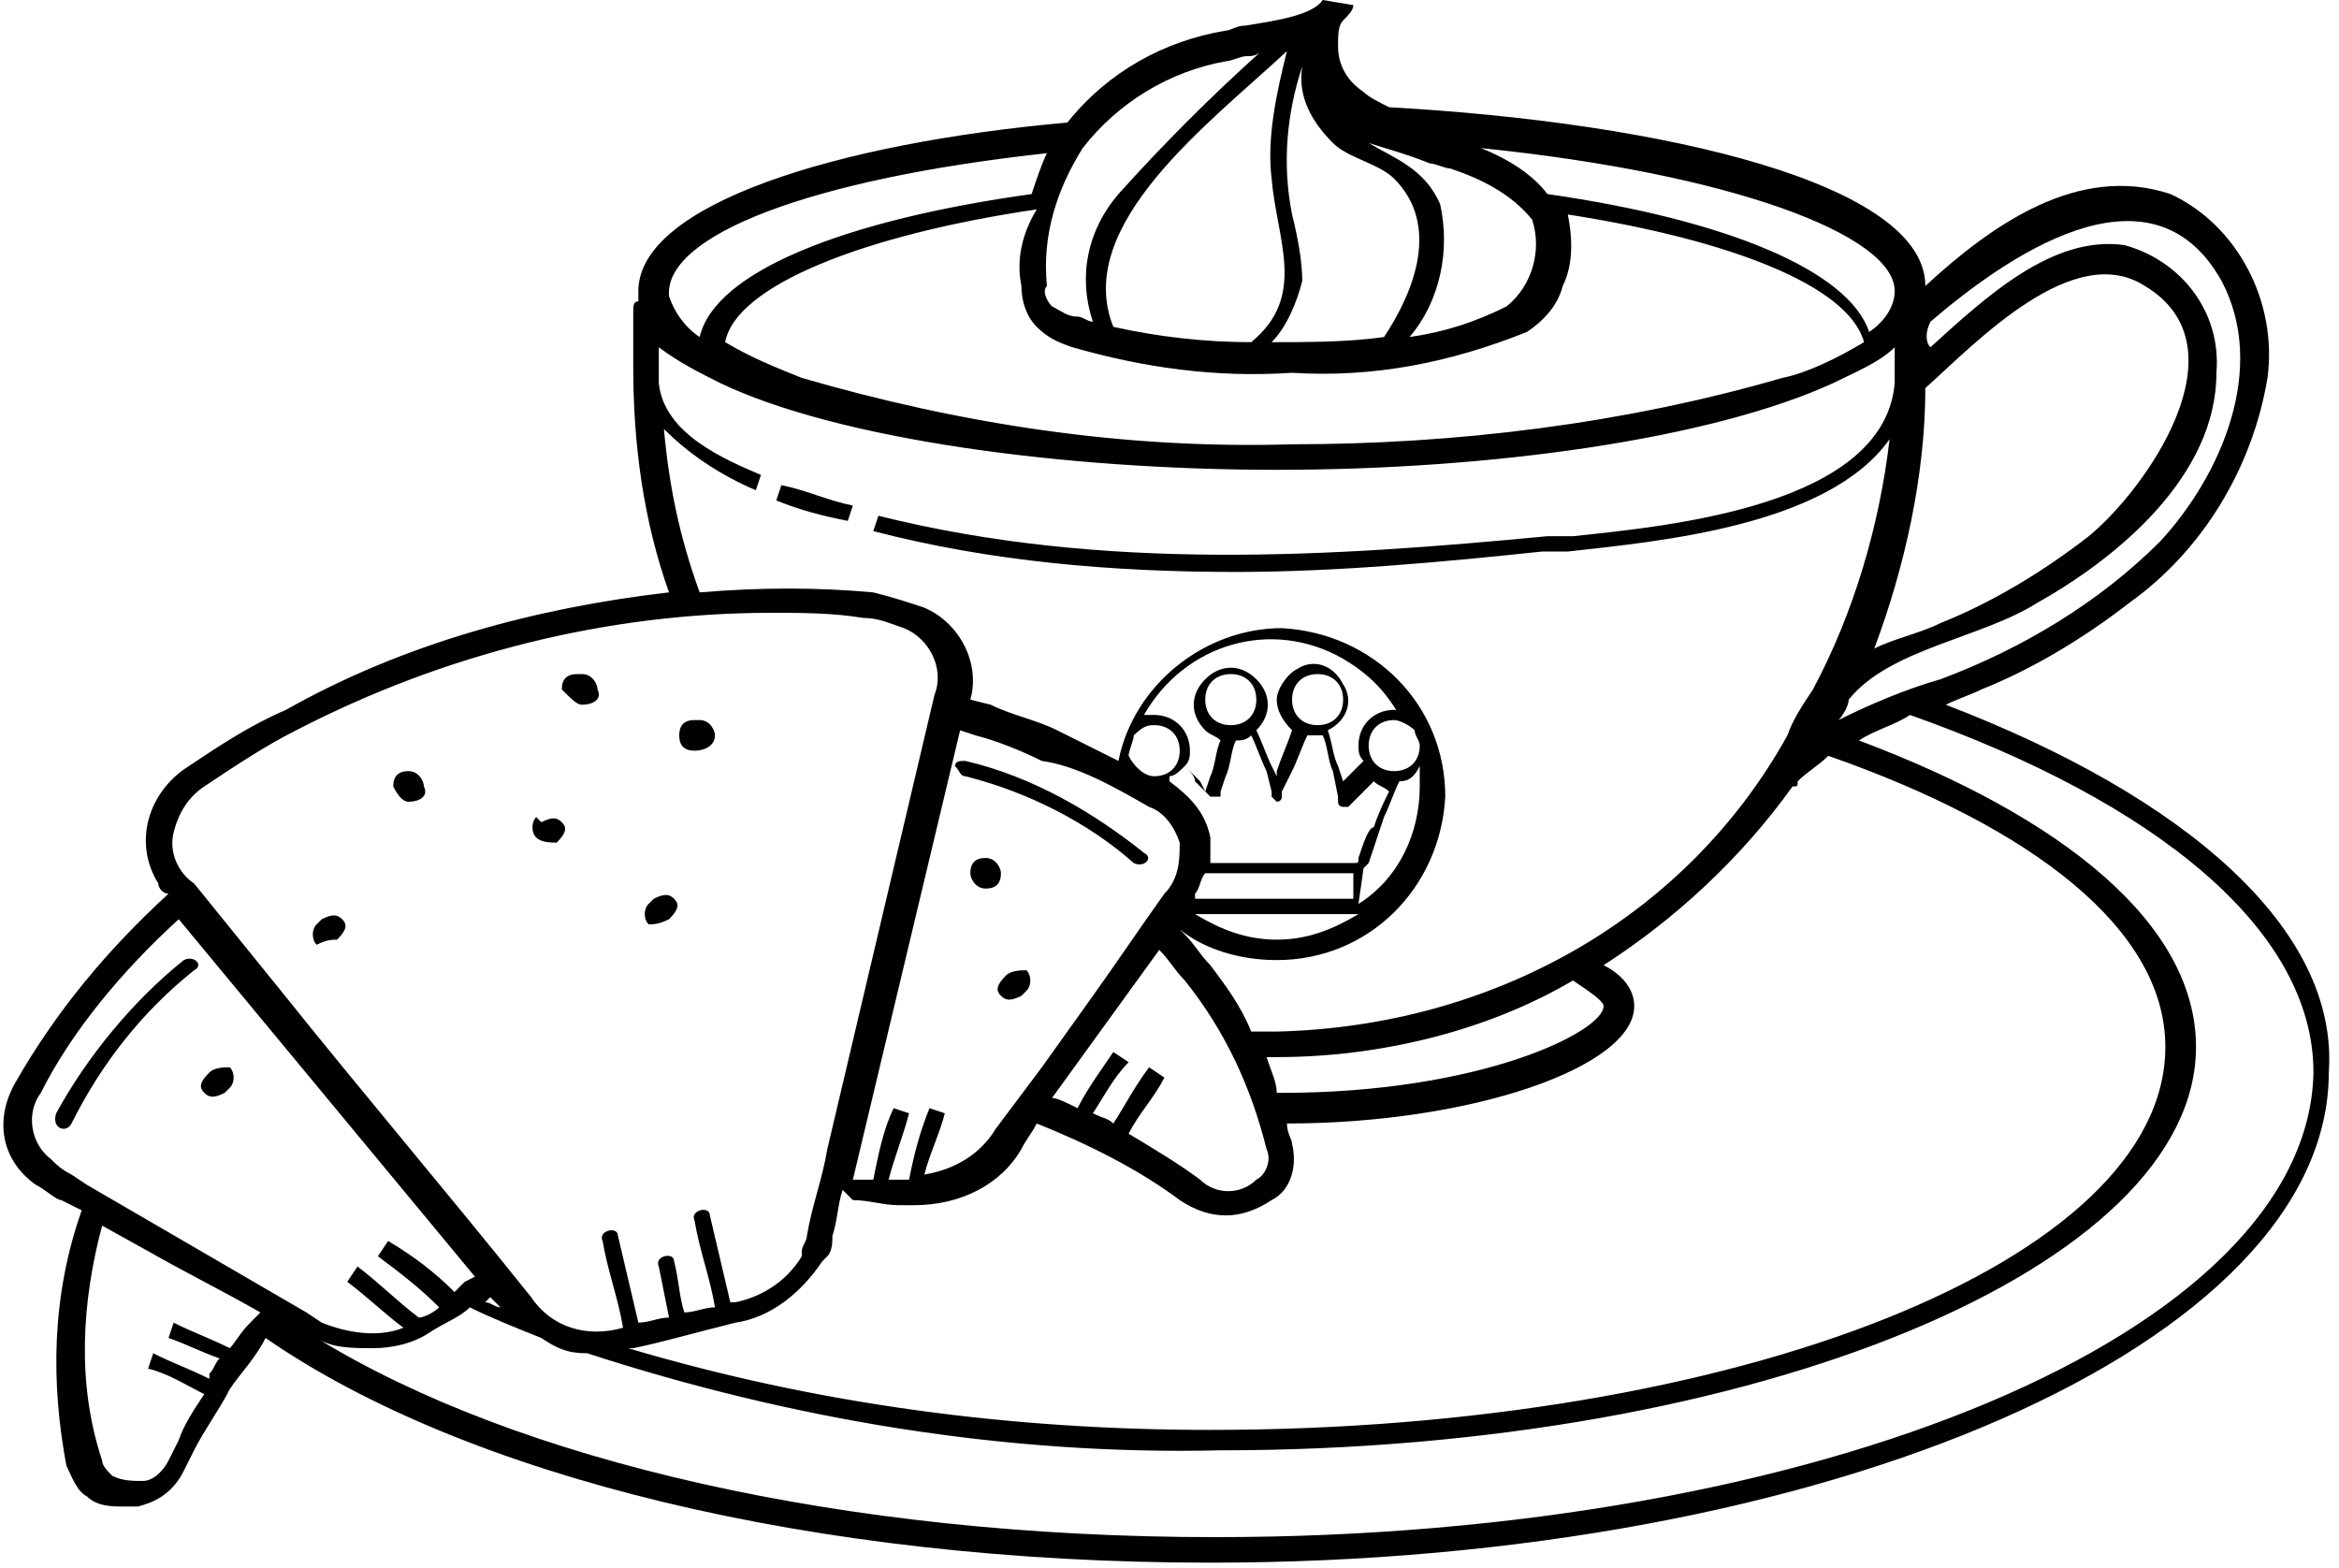 <?xml version="1.0" encoding="utf-8"?>
<!-- Generator: Adobe Illustrator 22.1.0, SVG Export Plug-In . SVG Version: 6.00 Build 0)  -->
<svg version="1.1" id="Calque_1" xmlns="http://www.w3.org/2000/svg" xmlns:xlink="http://www.w3.org/1999/xlink" x="0px" y="0px"
	 viewBox="0 0 45.8 30.7" style="enable-background:new 0 0 45.8 30.7;" xml:space="preserve">
<path id="Tracé_140" d="M38.1,13.8c0.2-0.1,0.5-0.2,0.7-0.3c1-0.4,2-1,2.9-1.7c1.4-1,2.4-2.6,2.7-4.4c0.2-1.5-0.6-3-1.9-3.6
	c-1.8-0.6-3.5,0.6-4.8,1.8c0,0,0,0,0,0c0-2-5.1-3.2-10.5-3.5c-0.2-0.1-0.4-0.2-0.5-0.3c-0.3-0.2-0.5-0.5-0.5-0.9
	c0-0.2,0-0.4,0.1-0.5c0.1-0.1,0.2-0.2,0.2-0.3L25.9,0c-0.2,0.3-0.9,0.4-1.5,0.5c-0.2,0-0.3,0.1-0.4,0.1c-1.2,0.2-2.3,0.8-3.1,1.8
	c-4.5,0.4-8.4,1.6-8.4,3.3c0,0.1,0,0.1,0,0.2c-0.1,0-0.1,0.1-0.1,0.2c0,0.4,0,0.8,0,1.1c0,1.5,0.2,3,0.7,4.4c-2.6,0.3-5.2,1-7.5,2.3
	c-0.7,0.3-1.3,0.7-1.9,1.1c-0.8,0.5-1.1,1.5-0.6,2.3c0,0.1,0.1,0.2,0.2,0.2c-1.2,1.1-2.2,2.3-3,3.7c-0.4,0.7-0.3,1.5,0.4,2
	c0.2,0.1,0.4,0.3,0.5,0.3l0.4,0.2C1,25.4,1,27.1,1.3,28.7c0.1,0.2,0.2,0.5,0.4,0.6c0.2,0.2,0.5,0.2,0.7,0.2c0.1,0,0.2,0,0.3,0
	c0.4-0.1,0.7-0.3,0.9-0.7l0.2-0.4c0.2-0.4,0.5-0.8,0.7-1.2c0.2-0.3,0.5-0.6,0.7-1c3.9,2.7,10.7,4.4,18.5,4.4
	c12.1,0,21.9-4.3,21.9-9.6C45.8,18.2,42.8,15.6,38.1,13.8z M37.8,6.3c1.4-1.2,4.3-3.3,5.7-0.8c0.9,1.7,0,3.8-1.2,5.1
	c-1.2,1.2-2.7,2.1-4.3,2.7c-0.7,0.2-1.4,0.5-2,0.8c0.1-0.1,0.2-0.3,0.2-0.4c0.8-1,2.6-1.2,3.7-1.9c1.6-0.9,3.5-2.5,3.5-4.5
	c0.1-1.2-0.7-2.2-1.8-2.5c-1.4-0.2-2.7,1-3.8,2C37.7,6.7,37.7,6.5,37.8,6.3C37.8,6.3,37.8,6.3,37.8,6.3z M26.6,17.9
	c-0.5,0.3-1,0.5-1.6,0.5c-0.6,0-1.1-0.2-1.6-0.5H26.6z M23.4,17.6v-0.1l0,0c0.1-0.1,0.1-0.3,0.2-0.4h2.9v0.5L23.4,17.6z M26.6,16.8
	c0,0.1,0,0.1-0.1,0.1c-0.9,0-1.9,0-2.8,0c0-0.2,0-0.3,0-0.5c-0.1-0.5-0.4-0.8-0.8-1.1l0-0.1c0.1,0,0.2-0.1,0.3-0.2
	c0.1,0.1,0.2,0.2,0.2,0.3l0.2,0.2c0,0,0,0,0.1,0.1l0,0c0,0,0.1,0,0.2,0c0,0,0,0,0,0l0,0c0,0,0-0.1,0-0.1l0.1-0.3
	c0.1-0.2,0.1-0.5,0.2-0.7c0,0,0,0,0,0c0.1,0,0.2,0,0.3-0.1c0.1,0.2,0.2,0.5,0.3,0.7l0.1,0.4c0,0,0,0,0,0.1l0,0c0,0,0.1,0.1,0.1,0.1
	c0,0,0.1,0,0.1-0.1c0,0,0,0,0-0.1l0.2-0.4c0.1-0.2,0.2-0.5,0.3-0.7c0.1,0,0.1,0,0.2,0c0,0,0,0,0.1,0l0,0c0.1,0.2,0.1,0.5,0.2,0.7
	l0.1,0.5c0,0,0,0.1,0,0.1l0,0c0,0,0,0.1,0.1,0.1c0,0,0.1,0,0.1,0l0.5-0.5l0,0l0,0c0.1,0.1,0.2,0.1,0.3,0.2c-0.1,0.2-0.2,0.4-0.3,0.7
	C26.8,16.2,26.7,16.5,26.6,16.8z M23.6,13.7c0-0.3,0.2-0.5,0.5-0.5s0.5,0.2,0.5,0.5c0,0.3-0.2,0.5-0.5,0.5S23.6,14,23.6,13.7
	C23.6,13.7,23.6,13.7,23.6,13.7z M25.3,13.7c0-0.3,0.2-0.5,0.5-0.5s0.5,0.2,0.5,0.5c0,0.3-0.2,0.5-0.5,0.5
	C25.5,14.2,25.3,14,25.3,13.7C25.3,13.7,25.3,13.7,25.3,13.7z M26.7,17c0,0,0.1-0.1,0.1-0.1c0.1-0.3,0.2-0.6,0.3-0.9
	c0.1-0.2,0.2-0.5,0.3-0.7c0,0,0,0,0,0c0.2,0,0.3-0.1,0.4-0.3c0,0.1,0,0.3,0,0.4c0,0.9-0.4,1.8-1.2,2.3c0,0,0,0,0,0L26.7,17
	C26.7,17,26.7,17,26.7,17z M27.3,15.1c-0.3,0-0.5-0.2-0.5-0.5s0.2-0.5,0.5-0.5c0.1,0,0.3,0.1,0.4,0.2c0,0.1,0.1,0.2,0.1,0.3
	C27.8,14.9,27.6,15.1,27.3,15.1L27.3,15.1z M27.3,13.9c-0.4,0-0.7,0.3-0.7,0.7l0,0c0,0.1,0,0.2,0.1,0.3c0,0,0,0,0,0l-0.4,0.4
	L26.2,15c-0.1-0.2-0.1-0.4-0.2-0.7c0.4-0.2,0.5-0.6,0.3-0.9c-0.2-0.4-0.6-0.5-0.9-0.3c-0.2,0.1-0.4,0.4-0.4,0.6
	c0,0.2,0.1,0.4,0.3,0.6c-0.1,0.3-0.2,0.5-0.3,0.8L25,15.2L24.9,15c-0.1-0.2-0.2-0.5-0.3-0.7c0.3-0.3,0.3-0.7,0-1
	c-0.3-0.3-0.7-0.3-1,0c-0.3,0.3-0.3,0.7,0,1c0.1,0.1,0.2,0.1,0.3,0.2c-0.1,0.2-0.1,0.5-0.2,0.7l-0.1,0.3l-0.1-0.2l-0.3-0.3
	c0.1-0.1,0.1-0.2,0.1-0.3c0-0.4-0.3-0.7-0.7-0.7c-0.1,0-0.1,0-0.2,0c0.8-1.4,2.5-1.9,3.9-1.1c0.5,0.3,0.8,0.6,1.1,1.1
	C27.4,14,27.4,13.9,27.3,13.9L27.3,13.9z M22.6,14.2c0.3,0,0.5,0.2,0.5,0.5c0,0.3-0.2,0.5-0.5,0.5c-0.2,0-0.4-0.2-0.5-0.4
	c0-0.1,0.1-0.3,0.1-0.4C22.4,14.2,22.5,14.2,22.6,14.2L22.6,14.2z M22.5,15.8c0.3,0.1,0.5,0.4,0.6,0.7c0,0.3,0,0.7-0.3,1
	c-0.5,0.7-0.9,1.3-1.4,2l-1,1.4c-0.3,0.4-0.6,0.8-0.9,1.2c-0.3,0.5-0.8,0.8-1.4,0.9c0.1-0.4,0.3-0.8,0.4-1.2l-0.3-0.1
	c-0.2,0.5-0.3,0.9-0.4,1.4c-0.1,0-0.1,0-0.2,0s-0.2,0-0.2,0c0.1-0.4,0.3-0.9,0.4-1.3l-0.3-0.1c-0.2,0.4-0.3,0.9-0.4,1.4
	c-0.1,0-0.2,0-0.3,0l-0.1,0l2.1-8.8l0.3,0.1c0.4,0.1,0.9,0.3,1.3,0.5C21.1,15,21.8,15.4,22.5,15.8L22.5,15.8z M24.8,22.5
	c0.1,0.2,0,0.5-0.2,0.6c-0.3,0.3-0.8,0.3-1.1,0c-0.4-0.3-0.9-0.6-1.4-0.9c0.2-0.4,0.5-0.7,0.7-1.1l-0.3-0.2
	c-0.3,0.4-0.5,0.8-0.7,1.1c-0.1-0.1-0.2-0.1-0.4-0.2c0.2-0.3,0.4-0.7,0.7-1l-0.3-0.2c-0.2,0.3-0.5,0.7-0.7,1.1
	c-0.2-0.1-0.4-0.2-0.5-0.2l2.1-2.9l0,0c0.2,0.2,0.3,0.4,0.5,0.6C24,20.2,24.5,21.3,24.8,22.5L24.8,22.5z M24.8,20.7
	c0.1,0,0.2,0,0.2,0c2,0,4.1-0.5,5.8-1.5c0.3,0.2,0.6,0.4,0.6,0.5c0,0.5-2.4,1.7-6.3,1.7h-0.1C25,21.2,24.9,21,24.8,20.7L24.8,20.7z
	 M16.7,23.5c0.3,0,0.6,0.1,0.9,0.1c0.1,0,0.2,0,0.3,0c0.9,0,1.7-0.4,2.1-1.1c0.1-0.2,0.2-0.3,0.3-0.5l0,0c1,0.4,2,0.9,2.8,1.5
	c0.3,0.2,0.6,0.3,0.9,0.3c0.3,0,0.6-0.1,0.9-0.3c0.4-0.2,0.5-0.7,0.4-1.1c0-0.1-0.1-0.2-0.1-0.4c3.6,0,6.8-1.1,6.8-2.3
	c0-0.3-0.2-0.6-0.6-0.8c1.4-0.9,2.7-2.1,3.7-3.5c0.1,0,0.1,0,0.1-0.1c0.2-0.2,0.4-0.3,0.6-0.5c4,1.4,6.6,3.4,6.6,5.7
	c0,4.2-8.4,7.5-18.7,7.5c-3.9,0-7.7-0.5-11.4-1.6c0,0,0.1,0,0.1,0c0.5-0.1,1.2-0.3,2-0.5c0.7-0.1,1.3-0.6,1.7-1.2l0.1-0.1
	c0.1-0.1,0.1-0.3,0.1-0.4c0.1-0.3,0.1-0.6,0.2-0.9L16.7,23.5z M37.7,7.6c1-0.9,2.9-2.9,4.3-2c2,1.2,0,4-1.1,4.9
	c-0.9,0.7-1.9,1.3-2.9,1.7c-0.4,0.2-0.9,0.3-1.3,0.5C37.3,11.1,37.7,9.3,37.7,7.6z M37.1,5.7c0,0.3-0.2,0.6-0.5,0.8
	c-0.4-1.2-2.8-2.2-6.3-2.7C30,3.4,29.5,3.1,29,2.9C33.9,3.4,37.1,4.6,37.1,5.7L37.1,5.7z M20,5.6c0,0.3,0.1,0.6,0.3,0.8
	c0.2,0.2,0.4,0.3,0.7,0.4c1.4,0.4,2.8,0.6,4.3,0.5c1.6,0.1,3.1-0.2,4.6-0.8c0.3-0.2,0.6-0.5,0.7-0.9c0.2-0.4,0.2-0.9,0.1-1.4
	c3.2,0.5,5.5,1.4,5.8,2.5c-0.5,0.3-1.1,0.6-1.6,0.7c-3.1,0.9-6.4,1.3-9.6,1.3c-3.3,0.1-6.5-0.4-9.6-1.3c-0.5-0.2-1-0.4-1.5-0.7
	c0.2-1.1,2.7-2.1,6.1-2.6C20,4.6,19.9,5.1,20,5.6L20,5.6z M28,3.2c0.1,0,0.3,0.1,0.4,0.1c0.6,0.2,1.2,0.5,1.6,1
	c0.2,0.6,0,1.3-0.5,1.7c-0.6,0.3-1.2,0.5-1.9,0.6c0.6-0.7,0.8-1.7,0.6-2.6c-0.3-0.7-0.9-0.9-1.4-1.2C27.1,2.9,27.5,3,28,3.2L28,3.2z
	 M25.5,1.3c-0.1,0.6,0.2,1.1,0.6,1.5c0.3,0.3,0.9,0.4,1.2,0.7c0.9,0.9,0.4,2.2-0.2,3.1c-0.7,0.1-1.5,0.1-2.2,0.1
	c0.3-0.3,0.5-0.8,0.6-1.2c0-0.4-0.1-0.9-0.2-1.3C25.1,3.2,25.2,2.2,25.5,1.3C25.5,1.3,25.5,1.3,25.5,1.3L25.5,1.3z M24.9,3.5
	c0.1,1.2,0.7,2.3-0.4,3.2c-0.9,0-1.8-0.1-2.7-0.3c-0.8-2,1.9-4,3.4-5.4C25,1.8,24.8,2.7,24.9,3.5L24.9,3.5z M21.2,2.9
	C21.9,2,22.9,1.4,24,1.2c0.1,0,0.3-0.1,0.4-0.1c0.1,0,0.2,0,0.3-0.1c-1,0.9-1.9,1.8-2.8,2.8c-0.6,0.7-0.8,1.6-0.5,2.5
	c-0.1,0-0.2-0.1-0.3-0.1c-0.2,0-0.3-0.1-0.5-0.2c-0.1-0.1-0.2-0.3-0.1-0.4C20.4,4.6,20.7,3.7,21.2,2.9L21.2,2.9z M20.5,3
	c-0.1,0.2-0.2,0.5-0.3,0.8c-3.6,0.5-6.2,1.5-6.5,2.8c-0.3-0.2-0.5-0.5-0.6-0.8C13,4.6,15.9,3.5,20.5,3L20.5,3z M13,8.4
	c0.5,0.5,1.1,0.9,1.8,1.2l0.1-0.3C14.2,9,13,8.5,12.9,7.5c0-0.1,0-0.2,0-0.4s0-0.2,0-0.3c0.4,0.3,0.8,0.5,1.2,0.7
	c2.3,1.1,6.7,1.7,10.9,1.7s8.5-0.6,10.9-1.7l0,0l0,0c0.4-0.2,0.9-0.4,1.2-0.7c0,0.1,0,0.2,0,0.3c0,0.1,0,0.2,0,0.3c0,0,0,0,0,0
	c0,0,0,0,0,0.1l0,0c-0.2,2.4-4.4,2.8-6.3,3c-0.2,0-0.4,0-0.5,0c-4.2,0.4-8.7,0.7-13.1-0.4l-0.1,0.3c2.3,0.6,4.7,0.8,7.1,0.8
	c2,0,4.1-0.2,6-0.4c0.1,0,0.3,0,0.5,0c1.8-0.2,5.1-0.5,6.3-2.2c-0.2,1.7-0.7,3.4-1.5,4.9c-0.2,0.3-0.4,0.6-0.5,0.9
	C33,18,29.2,20.1,25,20.2c-0.2,0-0.4,0-0.5,0c-0.2-0.5-0.5-0.9-0.8-1.3c-0.2-0.2-0.3-0.4-0.5-0.6l-0.1-0.1l0,0
	c0.5,0.4,1.2,0.6,1.9,0.6c1.8,0,3.2-1.4,3.3-3.2c0-1.8-1.4-3.2-3.2-3.3c-1.5,0-2.9,1.1-3.2,2.6c-0.4-0.2-0.8-0.4-1.2-0.6
	c-0.4-0.2-0.9-0.3-1.3-0.5l-0.4-0.1c0.2-0.7-0.2-1.5-0.9-1.8c-0.3-0.1-0.6-0.2-1-0.3c-1.1-0.1-2.2-0.1-3.4,0
	C13.3,10.5,13.1,9.5,13,8.4L13,8.4z M3.4,16.3c0.1-0.4,0.3-0.7,0.6-0.9c0.6-0.4,1.2-0.8,1.8-1.1c2.9-1.5,6.1-2.3,9.3-2.3
	c0.6,0,1.2,0,1.8,0.1c0.3,0,0.5,0.1,0.8,0.2c0.5,0.2,0.8,0.8,0.6,1.3l-2.1,8.9c-0.1,0.6-0.3,1.1-0.4,1.7c0,0.1-0.1,0.2-0.1,0.3
	l0,0.1c-0.3,0.5-0.8,0.8-1.3,0.9l-0.1,0l-0.4-1.7c0-0.2-0.4-0.1-0.3,0.1c0.1,0.6,0.3,1.1,0.4,1.7c-0.2,0-0.4,0.1-0.6,0.1
	c-0.1-0.3-0.1-0.6-0.2-1c0-0.2-0.4-0.1-0.3,0.1l0.2,1c-0.2,0-0.4,0.1-0.6,0.1l-0.4-1.7c0-0.2-0.4-0.1-0.3,0.1
	c0.1,0.6,0.3,1.1,0.4,1.7c-0.7,0.2-1.4,0-1.8-0.6c-1.6-2-3.3-4-4.9-6l-1.7-2.1C3.5,17.1,3.3,16.7,3.4,16.3L3.4,16.3z M9.8,25.6
	c-0.1,0-0.2-0.1-0.3-0.1l0.1-0.1L9.8,25.6z M4.9,25.9L4.9,25.9c-0.1,0-0.1,0-0.1,0L4.9,25.9c-0.2,0.2-0.3,0.4-0.4,0.5
	c-0.4-0.2-0.7-0.3-1.1-0.5l-0.1,0.3c0.3,0.1,0.7,0.3,1,0.4c-0.1,0.1-0.1,0.2-0.2,0.3c0,0,0,0.1,0,0.1c-0.4-0.2-0.7-0.3-1.1-0.5
	l-0.1,0.3c0.4,0.1,0.7,0.3,1.1,0.5c-0.2,0.3-0.4,0.6-0.5,0.9l-0.2,0.4c-0.1,0.2-0.3,0.4-0.5,0.4c-0.2,0-0.4,0-0.6-0.1
	c-0.1-0.1-0.2-0.2-0.2-0.3C1.5,27.1,1.6,25.5,2,24l0.9,0.5c0.7,0.4,1.5,0.8,2.2,1.2L4.9,25.9z M1.7,23.2L1.7,23.2l-0.3-0.2
	c-0.2-0.1-0.3-0.2-0.4-0.3c-0.4-0.3-0.5-0.9-0.2-1.3C1.4,20.2,2.4,19,3.5,18l5.8,7l-0.2,0.1c-0.1,0.1-0.1,0.1-0.2,0.2
	c-0.4-0.4-0.8-0.7-1.3-1l-0.2,0.3c0.4,0.3,0.8,0.6,1.2,1c-0.1,0.1-0.3,0.2-0.4,0.2c-0.4-0.3-0.8-0.7-1.2-1l-0.2,0.3
	c0.4,0.3,0.7,0.6,1.1,0.9c-0.5,0.2-1.1,0.1-1.6-0.1l-0.3-0.2l0,0L1.7,23.2z M23.8,30.1c-7.3,0-13.7-1.5-17.6-3.9
	c0.3,0.2,0.7,0.2,1.1,0.2c0.4,0,0.8-0.1,1.1-0.3c0.3-0.2,0.6-0.3,0.8-0.5c0.4,0.2,0.9,0.4,1.4,0.6c0.3,0.2,0.5,0.3,0.9,0.3
	c4,1.3,8.2,2,12.4,1.9c10.5,0,19.1-3.6,19.1-7.9c0-2.4-2.6-4.5-6.6-6c0.3-0.2,0.7-0.3,1-0.5c4.8,1.7,7.9,4.2,7.9,7
	C45.2,26.1,35.6,30.1,23.8,30.1z"/>
<path id="Tracé_141" d="M16.7,9.9c-0.5-0.1-0.9-0.3-1.4-0.4l-0.1,0.3c0.5,0.2,0.9,0.3,1.4,0.4L16.7,9.9z"/>
<path id="Tracé_142" d="M18.9,15.2c1.2,0.3,2.4,0.9,3.3,1.7c0.2,0.1,0.4-0.1,0.2-0.2c-1-0.8-2.2-1.5-3.5-1.8c-0.1,0-0.2,0-0.2,0.1
	C18.8,15.1,18.8,15.2,18.9,15.2L18.9,15.2z"/>
<path id="Tracé_143" d="M3.6,18.8c-1,0.8-1.9,1.9-2.5,3C1,22.1,1.3,22.2,1.4,22c0.6-1.2,1.4-2.2,2.4-3C4,18.9,3.8,18.7,3.6,18.8z"
	/>
<path id="Tracé_144" d="M8,15.7L8,15.7c0.2,0,0.4-0.1,0.3-0.3c0-0.1-0.1-0.3-0.3-0.3H8c-0.2,0-0.3,0.1-0.3,0.3
	C7.8,15.6,7.9,15.7,8,15.7z"/>
<path id="Tracé_145" d="M13.6,14.7L13.6,14.7c0.2,0,0.4-0.1,0.4-0.3c0-0.1-0.1-0.3-0.3-0.3h-0.1c-0.2,0-0.3,0.1-0.3,0.3
	C13.3,14.6,13.4,14.7,13.6,14.7z"/>
<path id="Tracé_146" d="M19.3,16.8c-0.2,0-0.3,0.1-0.3,0.3c0,0.1,0.1,0.3,0.3,0.3c0.2,0,0.3-0.1,0.3-0.3
	C19.6,17,19.5,16.8,19.3,16.8z"/>
<path id="Tracé_147" d="M11.4,13.8L11.4,13.8c0.2,0,0.4-0.1,0.3-0.3c0-0.1-0.1-0.3-0.3-0.3h-0.1c-0.2,0-0.3,0.1-0.3,0.3
	C11.2,13.7,11.3,13.8,11.4,13.8z"/>
<path id="Tracé_148" d="M10.9,16.5L10.9,16.5c0.2-0.2,0.2-0.3,0.1-0.4c-0.1-0.1-0.2-0.1-0.4,0L10.5,16c-0.1,0.1-0.1,0.3,0,0.4
	C10.6,16.5,10.8,16.5,10.9,16.5z"/>
<path id="Tracé_149" d="M13.1,18L13.1,18c0.2-0.2,0.2-0.3,0.1-0.4c-0.1-0.1-0.2-0.1-0.4,0l-0.1,0.1c-0.1,0.1-0.1,0.3,0,0.4
	C12.8,18.1,12.9,18.1,13.1,18z"/>
<path id="Tracé_150" d="M19.7,19.1L19.7,19.1c-0.2,0.2-0.2,0.3-0.1,0.4c0.1,0.1,0.2,0.1,0.4,0l0.1-0.1c0.1-0.1,0.1-0.3,0-0.4
	C20,19,19.8,19,19.7,19.1z"/>
<path id="Tracé_151" d="M4.1,21L4.1,21c-0.2,0.2-0.2,0.3-0.1,0.4c0.1,0.1,0.2,0.1,0.4,0l0.1-0.1c0.1-0.1,0.1-0.3,0-0.4
	C4.4,20.9,4.2,20.9,4.1,21z"/>
<path id="Tracé_152" d="M6.6,18.4L6.6,18.4c0.2-0.2,0.2-0.3,0.1-0.4c-0.1-0.1-0.2-0.1-0.4,0l-0.1,0.1c-0.1,0.1-0.1,0.3,0,0.4
	C6.4,18.4,6.5,18.4,6.6,18.4z"/>
</svg>
